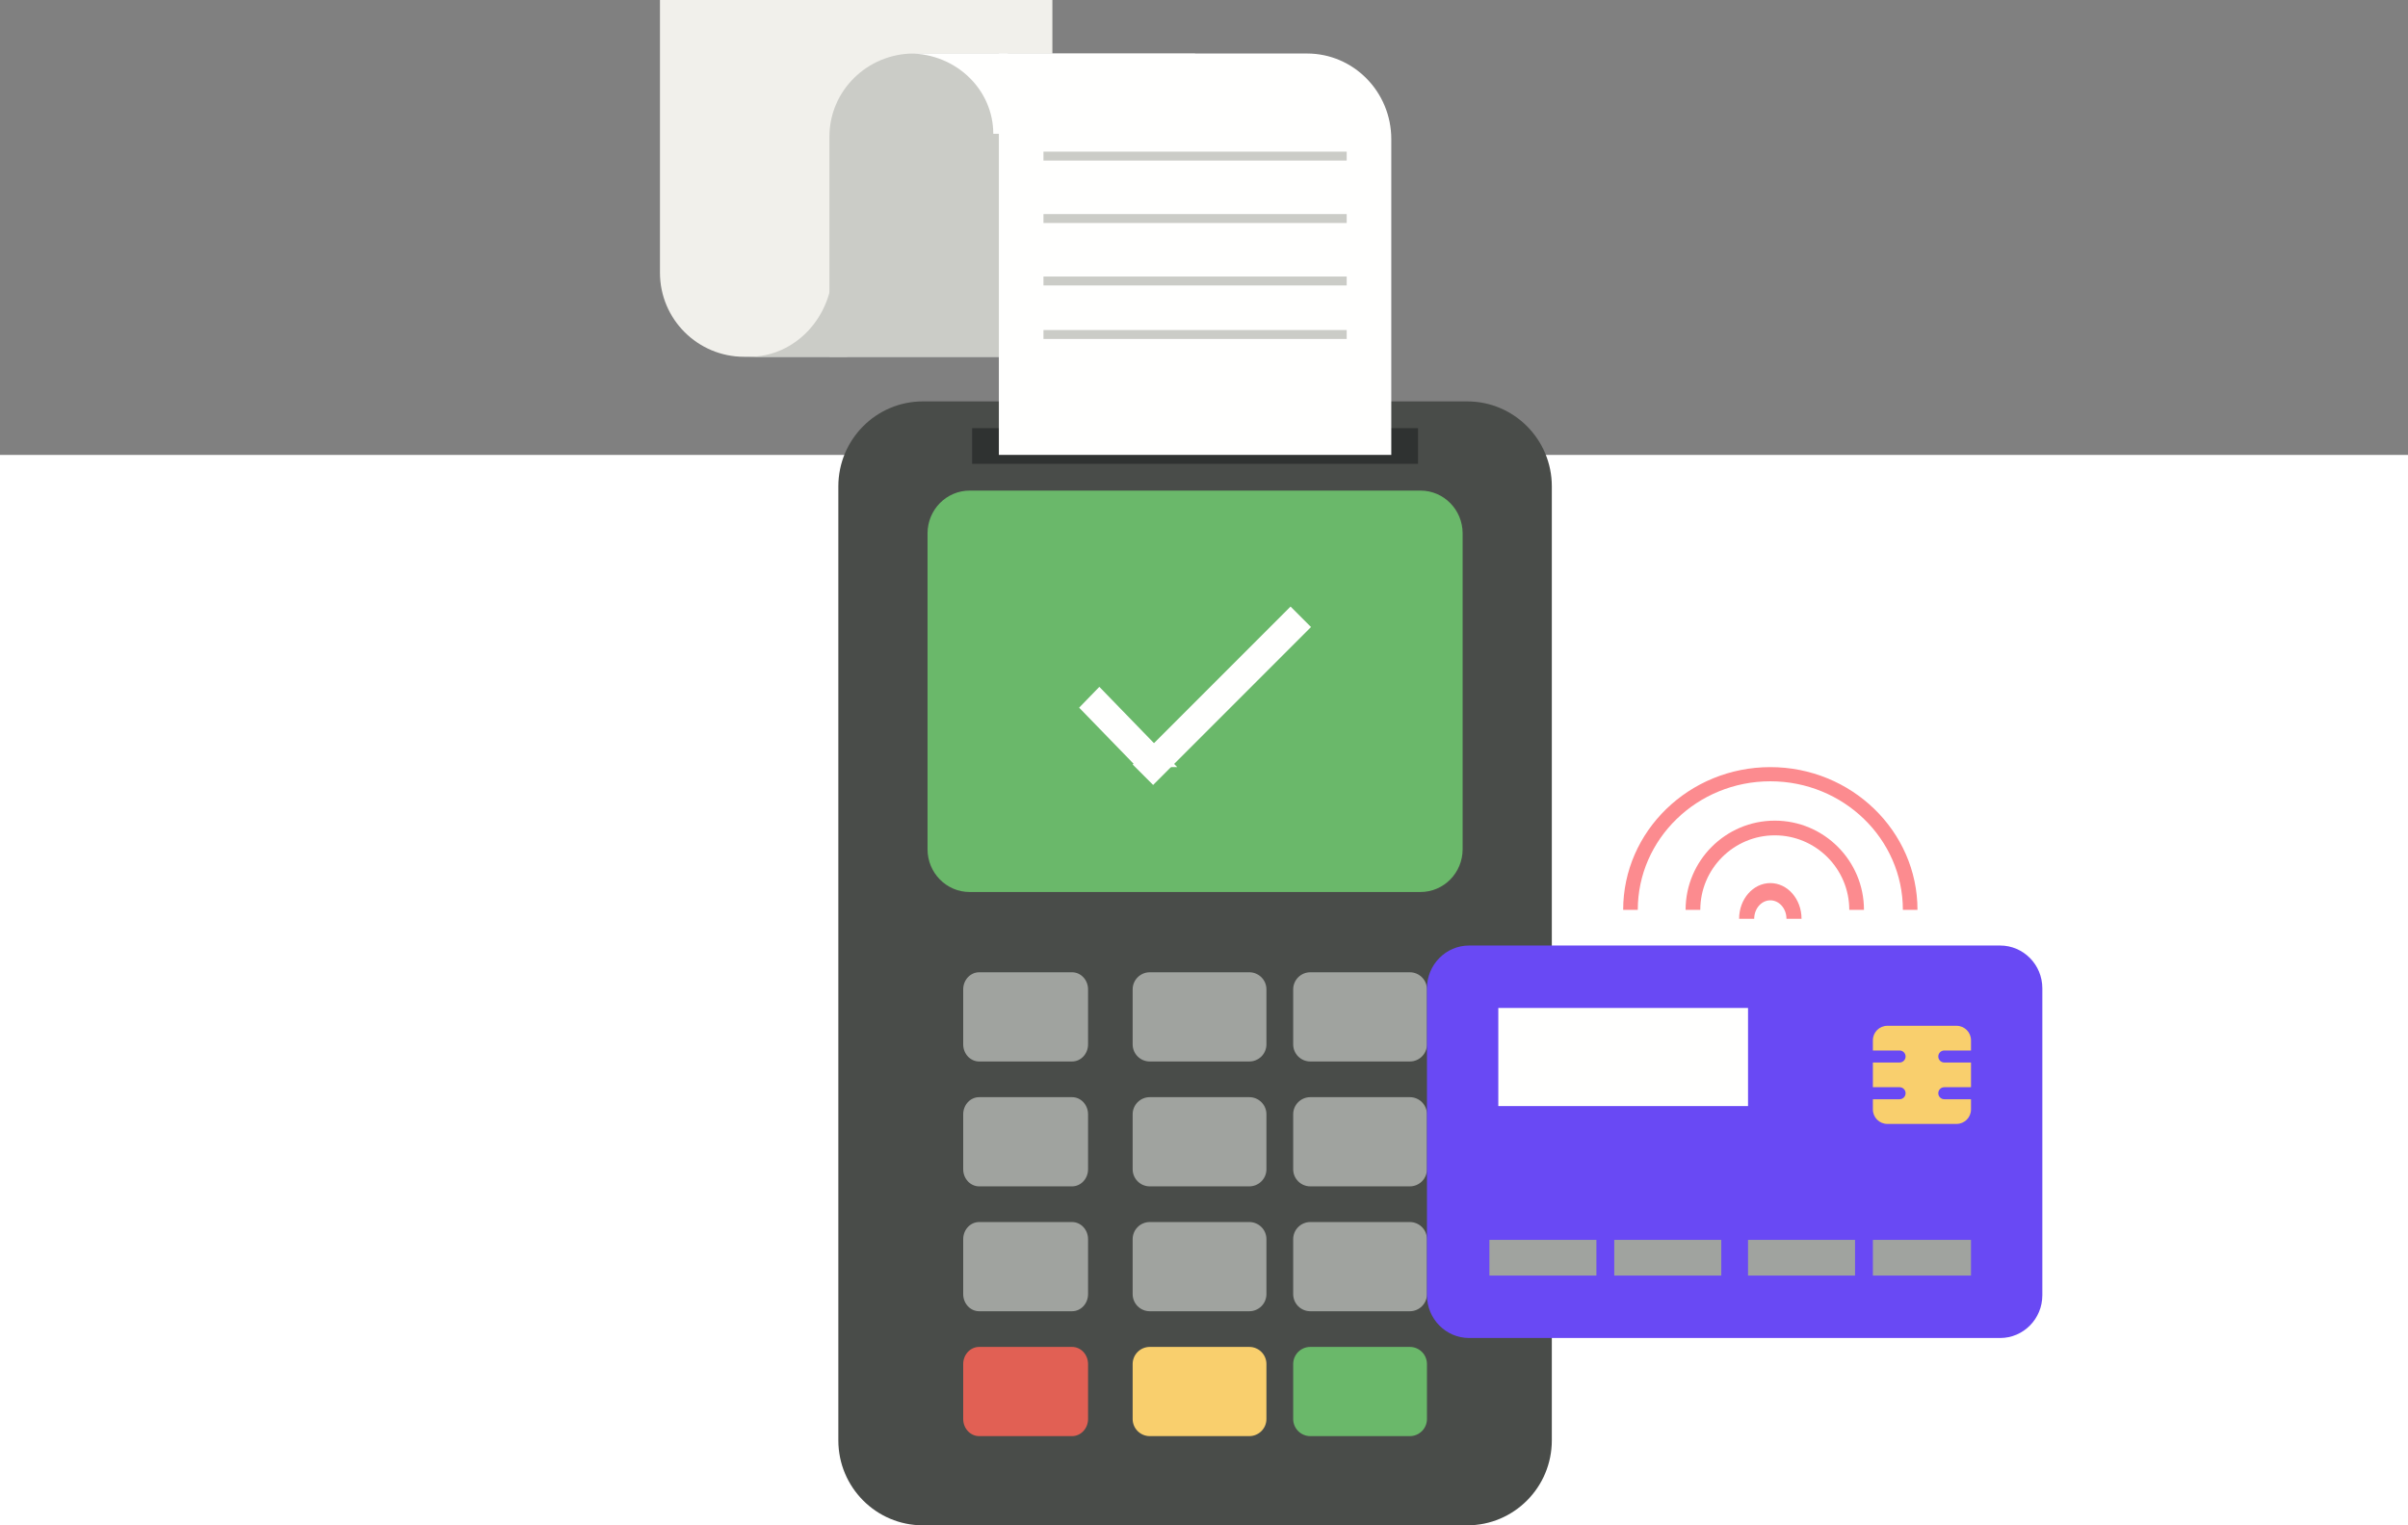 <?xml version="1.0" encoding="UTF-8"?> <svg xmlns="http://www.w3.org/2000/svg" xmlns:xlink="http://www.w3.org/1999/xlink" width="270" height="171" viewBox="0 0 270 171"><rect x="0" y="0" width="270" height="171" fill="#808080" stroke="none"/><defs><rect id="e-a" width="270" height="120"></rect></defs><g fill="none" fill-rule="evenodd"><use fill="#FFF" transform="translate(0 51)" xlink:href="#e-a"></use><g transform="translate(74)"><path fill="#494C49" d="M20,54.524 L20,161.476 C20,166.737 24.245,171 29.481,171 L90.518,171 C95.755,171 100,166.737 100,161.476 L100,54.524 C100,49.264 95.755,45 90.518,45 L29.481,45 C24.245,45 20,49.264 20,54.524"></path><path fill="#A0A39F" d="M46.207 109L35.792 109C34.802 109 34 109.86 34 110.921L34 117.08C34 118.14 34.802 119 35.792 119L46.207 119C47.197 119 48 118.14 48 117.08L48 110.921C48 109.86 47.197 109 46.207 109M46.207 123L35.792 123C34.802 123 34 123.86 34 124.921L34 131.08C34 132.14 34.802 133 35.792 133L46.207 133C47.197 133 48 132.14 48 131.08L48 124.921C48 123.86 47.197 123 46.207 123M46.207 137L35.792 137C34.802 137 34 137.86 34 138.921L34 145.08C34 146.141 34.802 147 35.792 147L46.207 147C47.197 147 48 146.141 48 145.08L48 138.921C48 137.86 47.197 137 46.207 137"></path><path fill="#E16054" d="M46.207,151 L35.792,151 C34.802,151 34,151.86 34,152.921 L34,159.08 C34,160.141 34.802,161 35.792,161 L46.207,161 C47.197,161 48,160.141 48,159.08 L48,152.921 C48,151.86 47.197,151 46.207,151"></path><path fill="#A0A39F" d="M66.079 109L54.92 109C53.859 109 53 109.86 53 110.921L53 117.08C53 118.14 53.859 119 54.92 119L66.079 119C67.14 119 68 118.14 68 117.08L68 110.921C68 109.86 67.14 109 66.079 109M66.079 123L54.92 123C53.859 123 53 123.86 53 124.921L53 131.08C53 132.14 53.859 133 54.92 133L66.079 133C67.14 133 68 132.14 68 131.08L68 124.921C68 123.86 67.14 123 66.079 123M66.079 137L54.92 137C53.859 137 53 137.86 53 138.921L53 145.08C53 146.141 53.859 147 54.92 147L66.079 147C67.14 147 68 146.141 68 145.08L68 138.921C68 137.86 67.14 137 66.079 137"></path><path fill="#F9CF6D" d="M66.079,151 L54.92,151 C53.859,151 53,151.86 53,152.921 L53,159.08 C53,160.141 53.859,161 54.92,161 L66.079,161 C67.14,161 68,160.141 68,159.08 L68,152.921 C68,151.86 67.14,151 66.079,151"></path><path fill="#A0A39F" d="M84.079 109L72.92 109C71.86 109 71 109.86 71 110.921L71 117.08C71 118.14 71.86 119 72.92 119L84.079 119C85.14 119 86 118.14 86 117.08L86 110.921C86 109.86 85.14 109 84.079 109M84.079 123L72.92 123C71.86 123 71 123.86 71 124.921L71 131.08C71 132.14 71.86 133 72.92 133L84.079 133C85.14 133 86 132.14 86 131.08L86 124.921C86 123.86 85.14 123 84.079 123M84.079 137L72.92 137C71.86 137 71 137.86 71 138.921L71 145.08C71 146.141 71.86 147 72.92 147L84.079 147C85.14 147 86 146.141 86 145.08L86 138.921C86 137.86 85.14 137 84.079 137"></path><path fill="#6AB86A" d="M84.079,151 L72.92,151 C71.86,151 71,151.86 71,152.921 L71,159.08 C71,160.141 71.86,161 72.92,161 L84.079,161 C85.14,161 86,160.141 86,159.08 L86,152.921 C86,151.86 85.14,151 84.079,151"></path><polygon fill="#2F3231" points="35 52 85 52 85 48 35 48"></polygon><path fill="#6AB86A" d="M30,59.8 L30,95.201 C30,97.851 32.114,100 34.721,100 L85.278,100 C87.886,100 90,97.851 90,95.201 L90,59.8 C90,57.149 87.886,55 85.278,55 L34.721,55 C32.114,55 30,57.149 30,59.8"></path><polyline fill="#FFFFFE" points="53 85.704 55.296 88 73 70.296 70.704 68 53 85.704"></polyline><polyline fill="#FFFFFE" points="58 86 49.265 77 47 79.335 53.469 86 58 86"></polyline><path fill="#F1F0EB" d="M0,30.577 C0,35.781 4.228,40 9.443,40 L44,40 L44,0 L0,0 L0,30.577 Z"></path><path fill="#CBCCC7" d="M60,40 L60,6 L28.469,6 C23.24,6 19,10.175 19,15.325 L19,40 L60,40"></path><path fill="#CBCCC7" d="M21,40 L10,40 C15.176,40 19.373,35.523 19.373,30 L21,30 L21,40"></path><path fill="#FFFFFE" d="M38,6 L38,51 L82,51 L82,15.599 C82,10.298 77.772,6 72.558,6 L38,6"></path><path fill="#FFFFFE" d="M39,6 L28,6 C33.176,6 37.373,10.03 37.373,15 L39,15 L39,6"></path><polygon fill="#CBCCC7" points="43 18 77 18 77 17 43 17"></polygon><polygon fill="#CBCCC7" points="43 25 77 25 77 24 43 24"></polygon><polygon fill="#CBCCC7" points="43 32 77 32 77 31 43 31"></polygon><polygon fill="#CBCCC7" points="43 38 77 38 77 37 43 37"></polygon><path fill="#FC8B8F" d="M141,102 L139.362,102 C139.362,94.054 132.695,87.589 124.501,87.589 C116.306,87.589 109.639,94.054 109.639,102 L108,102 C108,93.177 115.402,86 124.501,86 C133.598,86 141,93.177 141,102"></path><path fill="#FC8B8F" d="M135,102 L133.353,102 C133.353,97.395 129.606,93.648 125.001,93.648 C120.395,93.648 116.648,97.395 116.648,102 L115,102 C115,96.487 119.486,92 125.001,92 C130.515,92 135,96.487 135,102"></path><path fill="#FC8B8F" d="M128,103 L126.309,103 C126.309,101.861 125.498,100.933 124.501,100.933 C123.504,100.933 122.692,101.861 122.692,103 L121,103 C121,100.794 122.571,99 124.501,99 C126.43,99 128,100.794 128,103"></path><path fill="#6949F4" d="M86,110.8 L86,145.201 C86,147.851 88.118,150 90.73,150 L150.269,150 C152.881,150 155,147.851 155,145.201 L155,110.8 C155,108.149 152.881,106 150.269,106 L90.73,106 C88.118,106 86,108.149 86,110.8"></path><polygon fill="#A0A39F" points="122 143 134 143 134 139 122 139"></polygon><polygon fill="#A0A39F" points="136 143 147 143 147 139 136 139"></polygon><polygon fill="#A0A39F" points="93 143 105 143 105 139 93 139"></polygon><polygon fill="#A0A39F" points="107 143 119 143 119 139 107 139"></polygon><path fill="#F9CF6D" d="M143.333,122.558 L143.333,122.558 C143.333,122.185 143.635,121.884 144.008,121.884 L147,121.884 L147,119.116 L144.008,119.116 C143.635,119.116 143.333,118.815 143.333,118.442 L143.333,118.441 C143.333,118.069 143.635,117.767 144.008,117.767 L147,117.767 L147,116.619 C147,115.725 146.275,115 145.381,115 L137.619,115 C136.725,115 136,115.725 136,116.619 L136,117.767 L138.992,117.767 C139.364,117.767 139.667,118.069 139.667,118.441 L139.667,118.442 C139.667,118.815 139.364,119.116 138.992,119.116 L136,119.116 L136,121.884 L138.992,121.884 C139.364,121.884 139.667,122.185 139.667,122.558 C139.667,122.931 139.364,123.233 138.992,123.233 L136,123.233 L136,124.381 C136,125.275 136.725,126 137.619,126 L145.381,126 C146.275,126 147,125.275 147,124.381 L147,123.233 L144.008,123.233 C143.635,123.233 143.333,122.931 143.333,122.558"></path><polygon fill="#FFFFFE" points="94 124 122 124 122 113 94 113"></polygon></g></g></svg> 